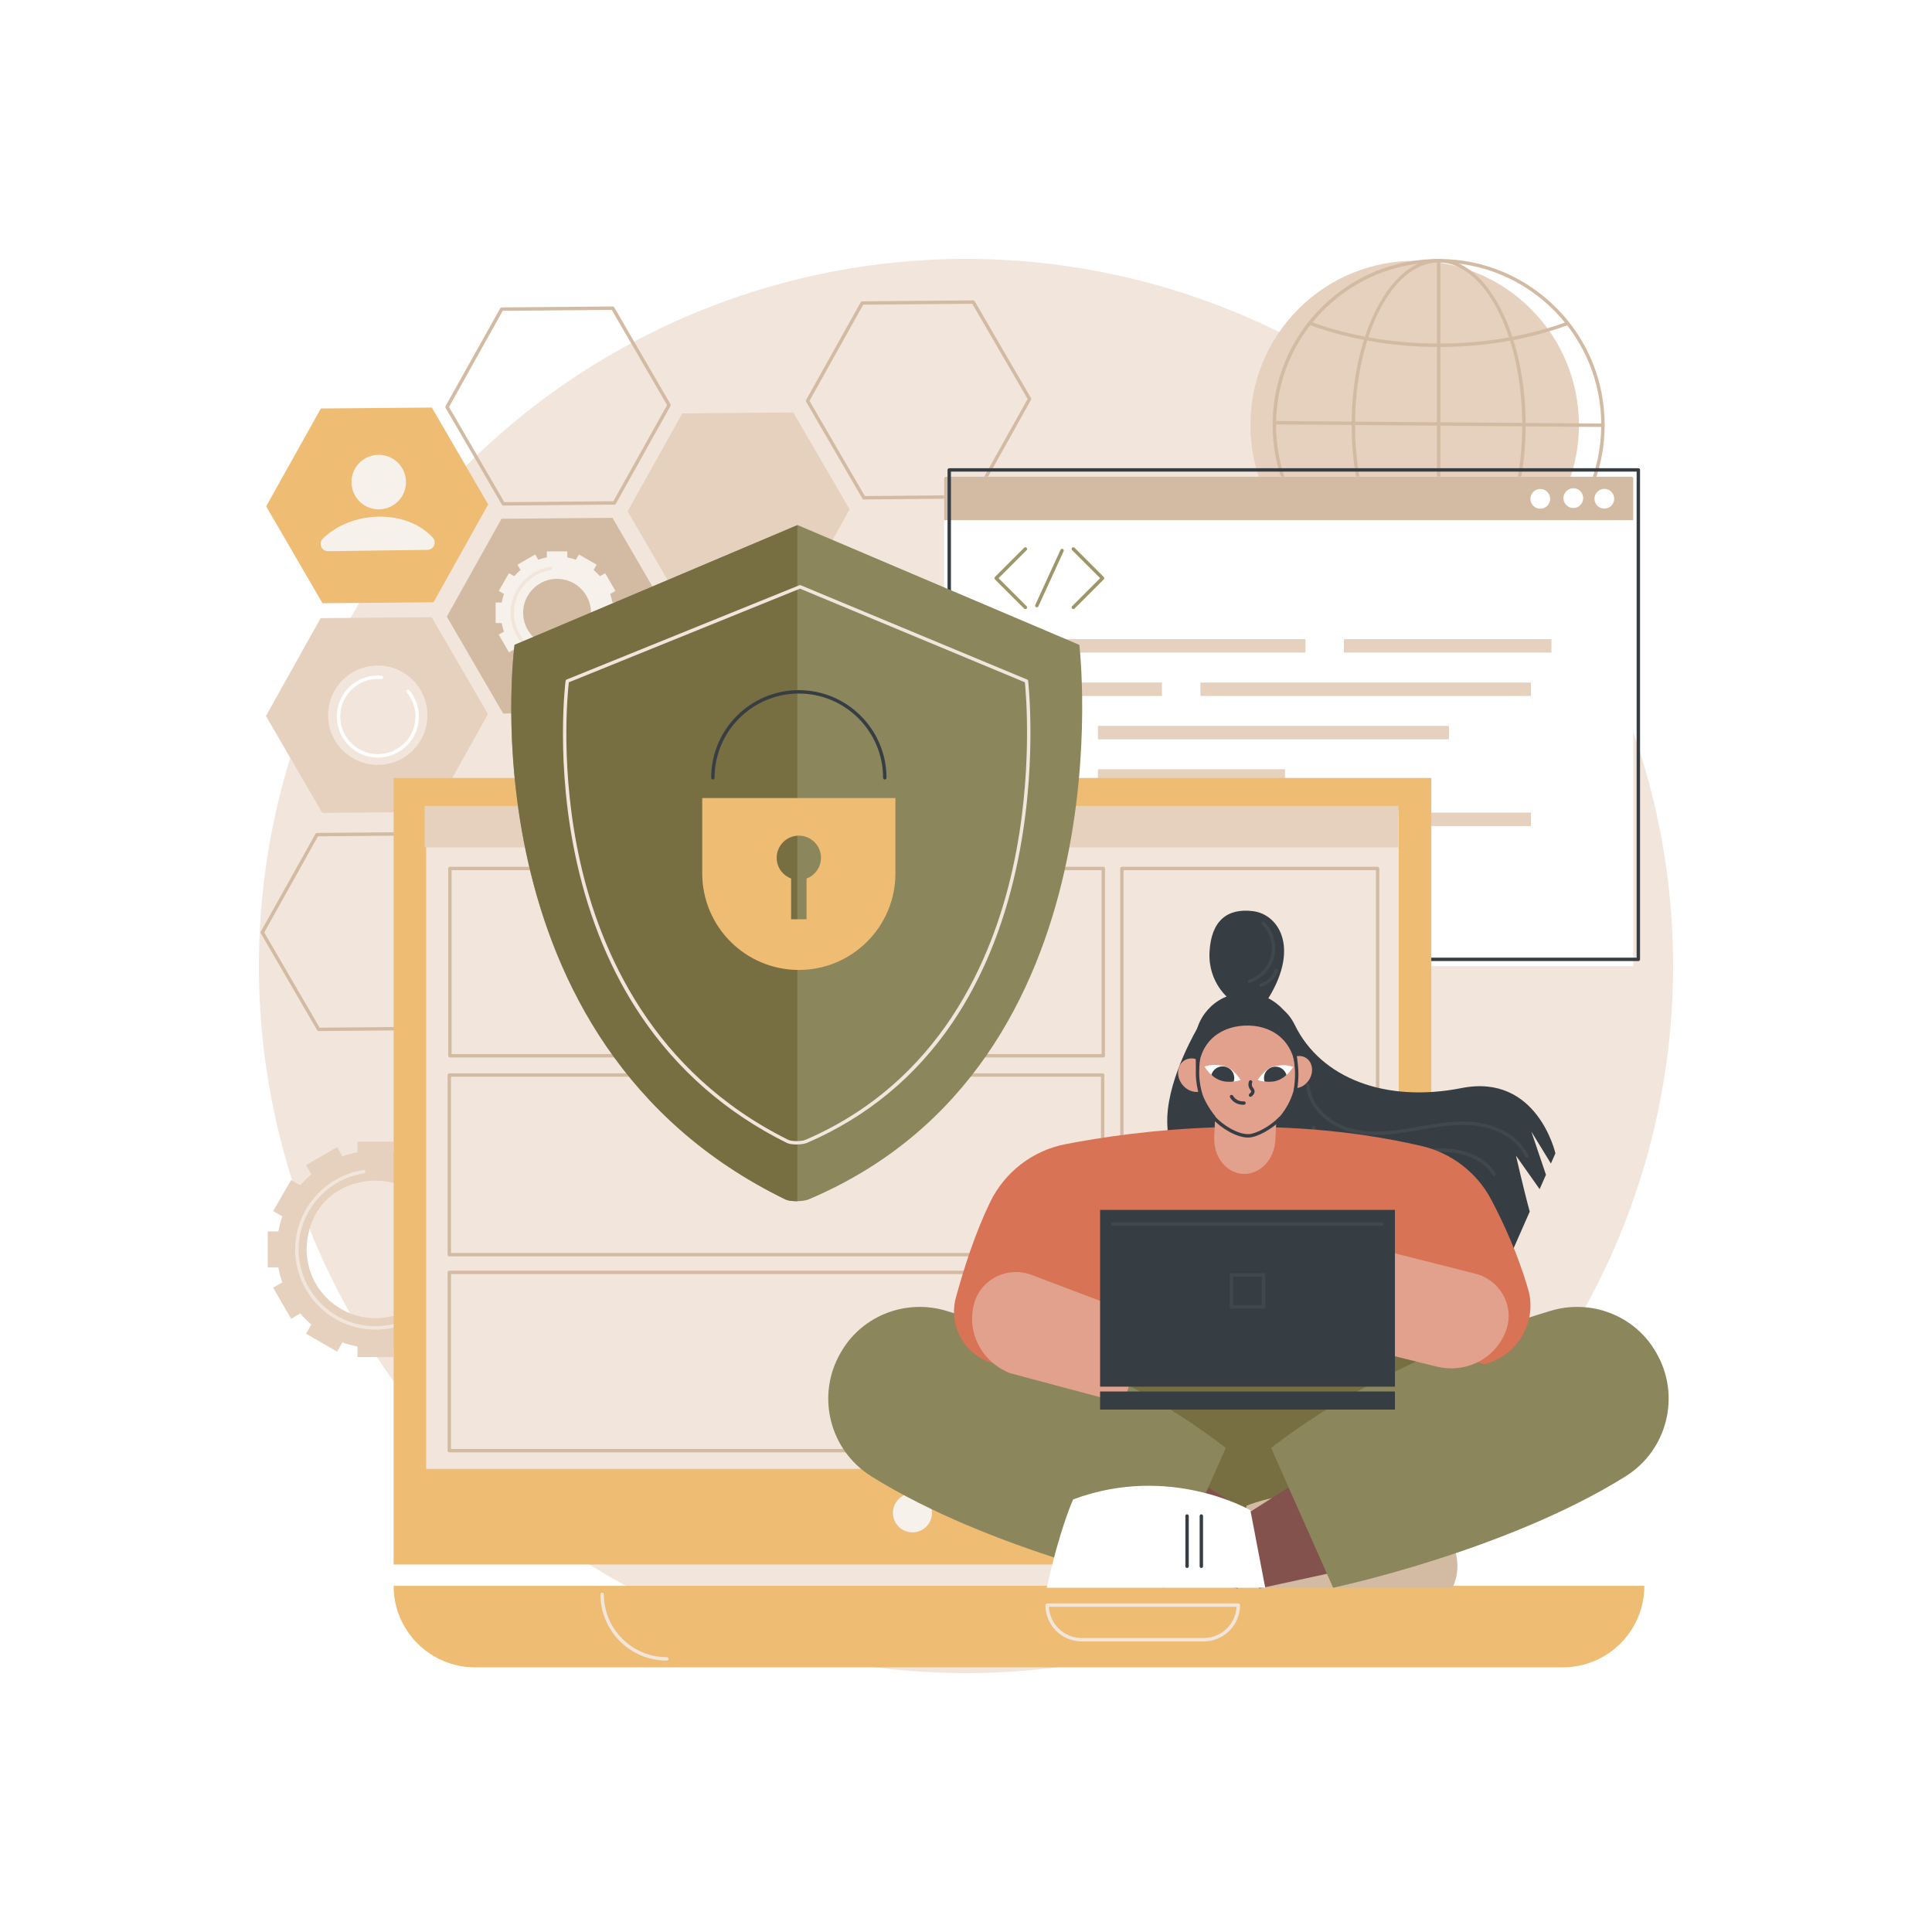 <?xml version="1.0" encoding="utf-8"?>
<!-- Generator: Adobe Illustrator 27.5.0, SVG Export Plug-In . SVG Version: 6.00 Build 0)  -->
<svg version="1.1" xmlns="http://www.w3.org/2000/svg" xmlns:xlink="http://www.w3.org/1999/xlink" x="0px" y="0px"
	 viewBox="0 0 2500 2500" style="enable-background:new 0 0 2500 2500;" xml:space="preserve">
<g id="Background">
	<rect style="fill:#FFFFFF;" width="2500" height="2500"/>
</g>
<g id="Illustration">
	<g id="Privacy_engineering_1_">
		<circle style="fill:#F2E6DC;" cx="1250" cy="1250" r="915"/>
		<g>
			
				<ellipse transform="matrix(0.707 -0.707 0.707 0.707 147.383 1455.645)" style="fill:#E6D0BE;" cx="1830.811" cy="549.915" rx="212.593" ry="212.593"/>
			<g>
				<path style="fill:#D3BBA3;" d="M1861.639,764.713c-0.426,0-0.844-0.002-1.272-0.004
					c-57.375-0.331-111.184-22.984-151.521-63.786c-40.335-40.803-62.366-94.871-62.036-152.245
					c0.329-57.373,22.983-111.184,63.787-151.52c40.499-40.036,94.075-62.041,150.972-62.041c0.426,0,0.844,0.001,1.272,0.004
					c57.373,0.33,111.184,22.983,151.519,63.786c40.337,40.803,62.368,94.871,62.039,152.244l-2.205-0.013l2.205,0.013
					c-0.33,57.374-22.983,111.184-63.787,151.52C1972.113,742.707,1918.536,764.713,1861.639,764.713z M1861.568,339.527
					c-55.732,0-108.202,21.551-147.872,60.767c-39.967,39.508-62.155,92.214-62.478,148.41
					c-0.323,56.196,21.256,109.154,60.764,149.119c39.508,39.965,92.213,62.153,148.41,62.477
					c56.305,0.351,109.154-21.257,149.118-60.764c39.967-39.508,62.155-92.214,62.478-148.409
					c0.323-56.195-21.256-109.154-60.764-149.119s-92.215-62.153-148.41-62.477C1862.399,339.528,1861.984,339.527,1861.568,339.527
					z"/>
				<path style="fill:#D3BBA3;" d="M1861.975,448.996c-59.201,0-117.398-9.97-168.298-28.833c-1.141-0.423-1.725-1.692-1.3-2.833
					c0.424-1.141,1.686-1.725,2.834-1.301c50.414,18.683,108.081,28.558,166.765,28.558c58.234,0,115.516-9.733,165.654-28.147
					c1.139-0.42,2.409,0.167,2.829,1.31c0.42,1.143-0.166,2.41-1.309,2.83C1978.529,439.169,1920.722,448.996,1861.975,448.996z"/>
				<path style="fill:#D3BBA3;" d="M1692.497,680.996c-0.891,0-1.731-0.545-2.063-1.429c-0.431-1.14,0.146-2.411,1.285-2.84
					c51.391-19.341,110.265-29.564,170.256-29.564c59.67,0,118.268,10.119,169.459,29.264c1.139,0.427,1.718,1.697,1.292,2.837
					c-0.426,1.141-1.684,1.721-2.838,1.293c-50.702-18.962-108.766-28.984-167.913-28.984c-59.466,0-117.803,10.125-168.701,29.281
					C1693.018,680.95,1692.755,680.996,1692.497,680.996z"/>
				<path style="fill:#D3BBA3;" d="M1861.605,764.713c-62.077,0-112.581-96.358-112.581-214.798
					c0-118.44,50.504-214.797,112.581-214.797c62.077,0,112.579,96.358,112.579,214.797
					C1974.184,668.355,1923.682,764.713,1861.605,764.713z M1861.605,339.528c-59.646,0-108.172,94.38-108.172,210.388
					c0,116.008,48.525,210.388,108.172,210.388c59.644,0,108.17-94.38,108.17-210.388
					C1969.774,433.907,1921.249,339.528,1861.605,339.528z"/>
				<path style="fill:#D3BBA3;" d="M1861.605,764.43c-1.219,0-2.205-0.987-2.205-2.205v-424.45c0-1.218,0.986-2.205,2.205-2.205
					c1.219,0,2.205,0.987,2.205,2.205v424.45C1863.81,763.443,1862.823,764.43,1861.605,764.43z"/>
				<path style="fill:#D3BBA3;" d="M2074.243,552.486c-0.007,0-0.011,0-0.017,0l-425.358-3.316
					c-1.219-0.009-2.196-1.005-2.188-2.222c0.009-1.212,0.995-2.188,2.205-2.188c0.006,0,0.011,0,0.017,0l425.358,3.316
					c1.219,0.01,2.196,1.005,2.188,2.222C2076.439,551.51,2075.453,552.486,2074.243,552.486z"/>
			</g>
		</g>
		<g>
			<g>
				<path style="fill:#E6D0BE;" d="M625.158,1593.468h-13.727c-1.229-6.691-2.982-13.198-5.21-19.481l11.879-6.859l-23.227-40.232h0
					l-11.906,6.874c-4.37-5.115-9.135-9.88-14.25-14.25l6.874-11.906l-40.232-23.228h0l-6.858,11.88
					c-6.283-2.228-12.79-3.981-19.481-5.211v-13.727h-46.455h0v13.727c-6.691,1.229-13.198,2.982-19.481,5.211l-6.858-11.88v0
					l-40.232,23.228l6.874,11.906c-5.115,4.369-9.88,9.134-14.25,14.25l-11.907-6.874h0l-23.227,40.232l0,0l11.879,6.859
					c-2.228,6.283-3.981,12.79-5.21,19.481h-13.727v0v46.455h13.727c1.229,6.691,2.982,13.198,5.21,19.481l-11.879,6.859v0
					l23.227,40.232h0l11.907-6.874c4.369,5.115,9.134,9.88,14.25,14.25l-6.874,11.906l40.232,23.228l0,0l6.858-11.88
					c6.283,2.228,12.79,3.981,19.481,5.21v13.727l0,0h46.455v-13.727c6.691-1.229,13.198-2.982,19.481-5.21l6.858,11.88h0
					l40.232-23.228l-6.874-11.906c5.115-4.369,9.88-9.135,14.25-14.25l11.906,6.874h0l23.227-40.232v0l-11.879-6.859
					c2.228-6.283,3.981-12.79,5.21-19.481h13.727V1593.468z M568.342,1651.124c-8.372,22.145-25.981,39.754-48.127,48.125
					c-75.244,28.443-145.422-41.737-116.977-116.981c8.372-22.145,25.982-39.754,48.127-48.126
					C526.61,1505.699,596.789,1575.879,568.342,1651.124z"/>
			</g>
			<path style="fill:#F2E6DC;" d="M485.791,1720.522c-57.25,0-103.827-46.576-103.827-103.827c0-50.974,37.952-95.113,88.281-102.67
				c1.197-0.183,2.327,0.648,2.507,1.853c0.181,1.204-0.648,2.327-1.853,2.508c-48.187,7.236-84.526,49.5-84.526,98.309
				c0,54.819,44.598,99.417,99.417,99.417c45.295,0,84.867-30.579,96.234-74.364c0.305-1.178,1.503-1.883,2.688-1.58
				c1.178,0.306,1.885,1.51,1.579,2.688C574.422,1688.585,533.095,1720.522,485.791,1720.522z"/>
		</g>
		<g>
			<polygon style="fill:#E6D0BE;" points="812.13,661.556 882.881,534.95 1026.526,533.728 1099.421,659.113 1028.67,785.719 
				885.024,786.941 			"/>
			<polygon style="fill:#D3BBA3;" points="578.173,797.899 648.924,671.292 792.569,670.071 865.463,795.455 794.712,922.061 
				651.067,923.283 			"/>
			<polygon style="fill:#E6D0BE;" points="344.151,926.487 414.902,799.881 558.547,798.659 631.442,924.044 560.691,1050.65 
				417.045,1051.872 			"/>
			<polygon style="fill:#EFBC73;" points="344.431,655.191 415.182,528.585 558.827,527.363 631.721,652.748 560.97,779.354 
				417.325,780.576 			"/>
			<path style="fill:#D3BBA3;" d="M651.349,654.195c-0.785,0-1.512-0.417-1.907-1.097l-72.895-125.384
				c-0.391-0.673-0.398-1.503-0.018-2.184l70.751-126.606c0.387-0.691,1.114-1.123,1.907-1.129l143.645-1.222
				c0.711,0.003,1.527,0.412,1.925,1.097l72.895,125.384c0.391,0.673,0.398,1.504,0.018,2.184l-70.751,126.606
				c-0.386,0.691-1.114,1.123-1.907,1.129l-143.645,1.222C651.361,654.195,651.355,654.195,651.349,654.195z M580.991,526.584
				l71.619,123.19l141.084-1.2l69.513-124.391l-71.619-123.19l-141.084,1.2L580.991,526.584z"/>
			<path style="fill:#D3BBA3;" d="M1117.854,646.296c-0.785,0-1.511-0.417-1.907-1.097l-72.895-125.385
				c-0.391-0.673-0.398-1.504-0.018-2.184l70.751-126.606c0.387-0.691,1.114-1.123,1.907-1.129l143.644-1.222
				c0.82,0.017,1.529,0.412,1.925,1.097l72.895,125.385c0.392,0.673,0.398,1.503,0.019,2.183l-70.75,126.606
				c-0.388,0.692-1.113,1.123-1.906,1.129l-143.647,1.222C1117.867,646.296,1117.86,646.296,1117.854,646.296z M1047.497,518.685
				l71.619,123.19l141.083-1.2l69.512-124.391l-71.618-123.19l-141.084,1.2L1047.497,518.685z"/>
			<path style="fill:#D3BBA3;" d="M412.312,1334.2c-0.785,0-1.511-0.417-1.907-1.096l-72.895-125.384
				c-0.391-0.674-0.398-1.504-0.018-2.184l70.751-126.606c0.387-0.692,1.114-1.122,1.907-1.129l143.645-1.221
				c0.005,0,0.012,0,0.018,0c0.785,0,1.512,0.417,1.907,1.096l72.895,125.384c0.391,0.674,0.398,1.504,0.018,2.184l-70.751,126.606
				c-0.386,0.692-1.114,1.122-1.907,1.129L412.33,1334.2C412.325,1334.2,412.318,1334.2,412.312,1334.2z M341.955,1206.589
				l71.619,123.19l141.084-1.2l69.513-124.391l-71.619-123.19l-141.084,1.2L341.955,1206.589z"/>
			<g>
				<g>
					<path style="fill:#F7F1EB;" d="M800.347,779.691h-7.831c-0.701-3.817-1.701-7.529-2.972-11.113l6.777-3.913l-13.251-22.951
						l-6.792,3.922c-2.493-2.918-5.211-5.636-8.129-8.129l3.922-6.792l-22.951-13.251l-3.913,6.777
						c-3.584-1.271-7.296-2.271-11.113-2.972v-7.831h-26.502v7.831c-3.817,0.701-7.529,1.701-11.113,2.972l-3.912-6.777
						l-22.951,13.251l3.922,6.792c-2.918,2.493-5.636,5.211-8.129,8.129l-6.792-3.922l-13.251,22.951l6.777,3.913
						c-1.271,3.584-2.271,7.296-2.972,11.113h-7.831l0,0v26.502h7.831c0.701,3.817,1.701,7.529,2.972,11.113l-6.777,3.913
						l13.251,22.951l6.792-3.922c2.493,2.918,5.211,5.637,8.129,8.129l-3.922,6.792l22.951,13.251l0,0l3.912-6.777
						c3.584,1.271,7.296,2.271,11.113,2.972v7.831h26.502v-7.831c3.817-0.701,7.529-1.701,11.113-2.972l3.913,6.777h0l22.951-13.251
						l-3.922-6.792c2.918-2.492,5.636-5.211,8.129-8.129l6.792,3.922l13.251-22.951l-6.777-3.913
						c1.271-3.584,2.271-7.296,2.972-11.113h7.831V779.691z M764.736,794.379c-0.734,22.995-19.462,41.723-42.456,42.457
						c-25.391,0.811-46.142-19.94-45.332-45.331c0.734-22.994,19.462-41.723,42.456-42.457
						C744.796,748.237,765.547,768.988,764.736,794.379z"/>
				</g>
				<path style="fill:#F2E6DC;" d="M720.842,853.119c-33.182,0-60.177-26.996-60.177-60.177c0-29.544,21.998-55.126,51.168-59.507
					c1.193-0.18,2.326,0.648,2.507,1.853c0.181,1.204-0.648,2.327-1.853,2.508c-27.029,4.059-47.413,27.766-47.413,55.146
					c0,30.75,25.017,55.768,55.767,55.768c25.408,0,47.607-17.153,53.983-41.713c0.306-1.178,1.506-1.884,2.688-1.58
					c1.178,0.306,1.886,1.51,1.579,2.688C772.212,834.608,748.259,853.119,720.842,853.119z"/>
			</g>
			<g>
				<circle style="fill:#F7F1EB;" cx="490.074" cy="623.825" r="35.277"/>
				<path style="fill:#F7F1EB;" d="M417.601,697.14c37.046-36.666,107.729-39.046,142.293-1.573
					c5.58,6.05,1.442,15.845-6.788,15.955l-128.603,1.707C416.061,713.341,411.6,703.079,417.601,697.14z"/>
			</g>
			
				<ellipse transform="matrix(0.707 -0.707 0.707 0.707 -511.219 616.823)" style="fill:#F2E6DC;" cx="488.962" cy="925.508" rx="64.307" ry="64.307"/>
			<path style="fill:#FFFFFF;" d="M488.965,980.276c-29.275,0-53.093-23.818-53.093-53.093s23.818-53.093,53.093-53.093
				c1.568,0,3.15,0.069,4.7,0.205c1.213,0.106,2.11,1.176,2.004,2.389c-0.105,1.213-1.177,2.111-2.389,2.003
				c-1.423-0.124-2.874-0.188-4.315-0.188c-26.844,0-48.684,21.839-48.684,48.684c0,26.844,21.839,48.684,48.684,48.684
				c26.844,0,48.684-21.839,48.684-48.684c0-11.452-4.054-22.577-11.415-31.325c-0.784-0.932-0.664-2.323,0.267-3.106
				c0.929-0.783,2.321-0.665,3.107,0.268c8.029,9.542,12.451,21.675,12.451,34.164C542.058,956.459,518.24,980.276,488.965,980.276z
				"/>
		</g>
		<g>
			<g>
				
					<rect x="1221.69" y="616.878" transform="matrix(-1 -1.224647e-16 1.224647e-16 -1 3335.072 1867.091)" style="fill:#FFFFFF;" width="891.692" height="633.335"/>
				<path style="fill:#D3BBA3;" d="M1223.91,616.878h887.251c1.226,0,2.22,0.994,2.22,2.221v53.984H1221.69v-53.983
					C1221.69,617.872,1222.684,616.878,1223.91,616.878z"/>
				<path style="fill:#FFFFFF;" d="M2063.227,645.372c0,7.06,5.723,12.783,12.783,12.783s12.783-5.723,12.783-12.783
					c0-7.06-5.723-12.783-12.783-12.783S2063.227,638.312,2063.227,645.372z"/>
				
					<ellipse transform="matrix(0.997 -0.083 0.083 0.997 -46.298 170.024)" style="fill:#FFFFFF;" cx="2034.707" cy="645.372" rx="12.783" ry="12.783"/>
				
					<ellipse transform="matrix(0.707 -0.707 0.707 0.707 127.507 1598.575)" style="fill:#FFFFFF;" cx="1993.404" cy="645.372" rx="12.783" ry="12.783"/>
				<path style="fill:#363E44;" d="M2120.008,1243.593h-891.692c-1.218,0-2.205-0.987-2.205-2.205V608.053
					c0-1.218,0.987-2.205,2.205-2.205h891.692c1.219,0,2.205,0.987,2.205,2.205v633.335
					C2122.213,1242.605,2121.227,1243.593,2120.008,1243.593z M1230.521,1239.183h887.282V610.258h-887.282V1239.183z"/>
			</g>
			<g>
				<rect x="1288.097" y="827.068" style="fill:#E6D0BE;" width="401.169" height="17.369"/>
				<rect x="1739.014" y="827.068" style="fill:#E6D0BE;" width="268.547" height="17.369"/>
				<rect x="1288.097" y="883.186" style="fill:#E6D0BE;" width="215.498" height="17.368"/>
				<rect x="1553.342" y="883.186" style="fill:#E6D0BE;" width="427.694" height="17.368"/>
				<rect x="1288.097" y="1051.539" style="fill:#E6D0BE;" width="215.498" height="17.369"/>
				<rect x="1553.342" y="1051.539" style="fill:#E6D0BE;" width="427.694" height="17.369"/>
				<rect x="1420.72" y="939.304" style="fill:#E6D0BE;" width="454.218" height="17.368"/>
				<rect x="1420.72" y="995.422" style="fill:#E6D0BE;" width="242.022" height="17.368"/>
			</g>
			<g>
				<path style="fill:#9E9569;" d="M1326.854,788.204c-0.564,0-1.128-0.215-1.559-0.646l-37.842-37.842
					c-0.861-0.861-0.861-2.257,0-3.118l37.842-37.843c0.861-0.861,2.256-0.861,3.118,0c0.861,0.861,0.861,2.257,0,3.118
					l-36.283,36.284l36.283,36.283c0.861,0.861,0.861,2.257,0,3.118C1327.983,787.988,1327.418,788.204,1326.854,788.204z"/>
				<path style="fill:#9E9569;" d="M1388.843,788.204c-0.564,0-1.128-0.215-1.559-0.646c-0.861-0.861-0.861-2.257,0-3.118
					l36.283-36.283l-36.283-36.284c-0.861-0.861-0.861-2.257,0-3.118c0.861-0.861,2.256-0.861,3.118,0l37.841,37.843
					c0.861,0.861,0.861,2.257,0,3.118l-37.841,37.842C1389.972,787.988,1389.407,788.204,1388.843,788.204z"/>
				<path style="fill:#9E9569;" d="M1341.655,785.873c-0.306,0-0.618-0.065-0.917-0.201c-1.107-0.508-1.593-1.816-1.085-2.923
					l32.663-71.288c0.506-1.106,1.807-1.594,2.924-1.086c1.107,0.508,1.593,1.816,1.085,2.923l-32.663,71.288
					C1343.291,785.396,1342.49,785.873,1341.655,785.873z"/>
			</g>
		</g>
		<g>
			<g>
				<g>
					
						<rect x="509.337" y="1006.694" transform="matrix(-1 -1.224647e-16 1.224647e-16 -1 2361.456 3031.16)" style="fill:#EFBC73;" width="1342.783" height="1017.773"/>
					
						<rect x="754.778" y="845.509" transform="matrix(-1.836970e-16 1 -1 -1.836970e-16 2655.501 294.044)" style="fill:#F2E6DC;" width="851.9" height="1258.526"/>
					<path style="fill:#F7F1EB;" d="M1155.452,1957.593c0,13.959,11.317,25.276,25.276,25.276c13.96,0,25.276-11.316,25.276-25.276
						c0-13.96-11.316-25.276-25.276-25.276C1166.769,1932.317,1155.452,1943.634,1155.452,1957.593z"/>
				</g>
				<g>
					<path style="fill:#EFBC73;" d="M509.337,2052.059L509.337,2052.059c0,58.253,47.224,105.478,105.477,105.478h1407.484
						c58.254,0,105.477-47.225,105.477-105.478l0,0H509.337z"/>
					<path style="fill:#F2E6DC;" d="M862.781,2148.811c-47.323,0-85.822-38.5-85.822-85.823c0-1.218,0.987-2.205,2.205-2.205
						s2.205,0.987,2.205,2.205c0,44.891,36.522,81.413,81.413,81.413c1.218,0,2.205,0.987,2.205,2.205
						C864.986,2147.824,863.998,2148.811,862.781,2148.811z"/>
					<path style="fill:#F2E6DC;" d="M1557.587,2124.014h-157.789c-25.93,0-47.025-21.095-47.025-47.024
						c0-1.218,0.986-2.205,2.205-2.205h247.428c1.219,0,2.205,0.987,2.205,2.205
						C1604.612,2102.919,1583.518,2124.014,1557.587,2124.014z M1357.24,2079.194c1.152,22.476,19.8,40.41,42.559,40.41h157.789
						c22.759,0,41.407-17.934,42.559-40.41H1357.24z"/>
				</g>
			</g>
			<g>
				<rect x="549.574" y="1042.794" style="fill:#E6D0BE;" width="1260.114" height="53.695"/>
				<path style="fill:#D3BBA3;" d="M1427.654,1368.341H582.178c-1.218,0-2.205-0.987-2.205-2.205v-242.359
					c0-1.218,0.987-2.205,2.205-2.205h845.476c1.219,0,2.205,0.987,2.205,2.205v242.359
					C1429.859,1367.354,1428.872,1368.341,1427.654,1368.341z M584.383,1363.931h841.066v-237.95H584.383V1363.931z"/>
				<path style="fill:#D3BBA3;" d="M1426.87,1625.746H581.395c-1.218,0-2.205-0.987-2.205-2.205v-232.468
					c0-1.218,0.987-2.205,2.205-2.205h845.475c1.219,0,2.205,0.987,2.205,2.205v232.468
					C1429.075,1624.759,1428.089,1625.746,1426.87,1625.746z M583.6,1621.336h841.065v-228.058H583.6V1621.336z"/>
				<path style="fill:#D3BBA3;" d="M1426.87,1879.349H581.395c-1.218,0-2.205-0.987-2.205-2.205v-230.652
					c0-1.218,0.987-2.205,2.205-2.205h845.475c1.219,0,2.205,0.987,2.205,2.205v230.652
					C1429.075,1878.361,1428.089,1879.349,1426.87,1879.349z M583.6,1874.939h841.065v-226.242H583.6V1874.939z"/>
				<path style="fill:#D3BBA3;" d="M1782.64,1880.141H1451.7c-1.219,0-2.205-0.987-2.205-2.205v-754.159
					c0-1.218,0.986-2.205,2.205-2.205h330.94c1.219,0,2.205,0.987,2.205,2.205v754.159
					C1784.845,1879.153,1783.859,1880.141,1782.64,1880.141z M1453.905,1875.731h326.531v-749.749h-326.531V1875.731z"/>
			</g>
		</g>
		<g>
			<g>
				<path style="fill:#363E44;" d="M1510.509,1445.242c2.042-53.594,39.735-116.235,39.735-116.235s91.514-71.647,125.307-2.572
					c33.794,69.075,117.675,100.915,215.694,81.517c98.018-19.398,121.441,84.423,121.441,84.423l-5.822,13.226l-25.263-41.237
					l18.855,55.798l-8.185,18.594l-30.592-43.297c0,0,10.66,46.615,17.805,72.345l-25.449,57.816l-402.389-68.559
					C1551.646,1557.06,1508.047,1509.793,1510.509,1445.242z"/>
				<path style="fill:#40484C;" d="M1975.719,1498.097c-0.823,0-1.611-0.461-1.99-1.252c-12.383-25.815-41.963-37.773-65.518-40.356
					c-23.723-2.604-47.957,1.62-71.398,5.702c-3.329,0.58-6.653,1.159-9.975,1.719c-25.526,4.305-55.09,8.192-82.853-0.236
					c-24.348-7.39-51.606-29.121-53.919-59.372c-0.093-1.214,0.816-2.274,2.03-2.366c1.186-0.095,2.274,0.816,2.366,2.03
					c2.155,28.184,27.845,48.521,50.801,55.489c26.852,8.149,55.809,4.329,80.842,0.107c3.314-0.559,6.63-1.136,9.952-1.715
					c23.747-4.135,48.302-8.409,72.636-5.741c24.731,2.713,55.848,15.39,69.01,42.834c0.528,1.098,0.065,2.415-1.033,2.941
					C1976.363,1498.027,1976.038,1498.097,1975.719,1498.097z"/>
				<path style="fill:#40484C;" d="M1933.32,1522.025c-0.756,0-1.492-0.389-1.903-1.088c-14.603-24.843-47.989-31.959-74.389-30.331
					c-12.809,0.789-25.752,3.107-38.268,5.349c-15.623,2.798-31.78,5.691-47.989,5.692c-0.039,0-0.075,0-0.116,0
					c-28.986-0.025-62.842-12.899-73.132-41.605c-0.411-1.146,0.185-2.408,1.331-2.82c1.15-0.409,2.409,0.185,2.821,1.332
					c9.569,26.689,41.541,38.66,68.985,38.683c0.037,0,0.075,0,0.112,0c15.819,0,31.776-2.858,47.212-5.623
					c12.641-2.264,25.711-4.605,38.774-5.409c35.839-2.213,65.202,9.938,78.463,32.497c0.616,1.05,0.265,2.401-0.784,3.018
					C1934.084,1521.926,1933.698,1522.025,1933.32,1522.025z"/>
			</g>
			<g>
				<polygon style="fill:#776E42;" points="1832.241,1701.06 1843.399,1986.615 1419.757,1986.615 1407.089,1712.39 
					1406.818,1706.53 				"/>
				<g>
					<polygon style="fill:#84524D;" points="1651.223,1980.539 1518.887,1896.198 1471.26,2027.185 1601.398,2055.503 					"/>
					<path style="fill:#D3BBA3;" d="M1879.529,2054.528H1593.77l19.193-106.104c0,0,121.208-52.225,253.696,25.307
						C1866.659,1973.73,1899.315,2013.647,1879.529,2054.528z"/>
					<path style="fill:#363E44;" d="M1676.449,2028.984c-1.219,0-2.205-0.987-2.205-2.205v-65.064c0-1.218,0.986-2.205,2.205-2.205
						c1.219,0,2.205,0.987,2.205,2.205v65.064C1678.654,2027.997,1677.668,2028.984,1676.449,2028.984z"/>
					<path style="fill:#363E44;" d="M1694.917,2028.984c-1.219,0-2.205-0.987-2.205-2.205v-65.064c0-1.218,0.986-2.205,2.205-2.205
						s2.205,0.987,2.205,2.205v65.064C1697.122,2027.997,1696.136,2028.984,1694.917,2028.984z"/>
					<path style="fill:#8B865C;" d="M1586.18,1873.614l-80.274,180.914c0,0-223.237-47.074-378.506-144.209
						c-54.255-33.942-71.762-104.909-39.447-160.148c0.461-0.787,0.926-1.573,1.395-2.358
						c27.618-46.163,83.534-67.075,135.061-51.627C1306.93,1720.927,1460.847,1776.231,1586.18,1873.614z"/>
				</g>
				<g>
					<polygon style="fill:#84524D;" points="1579.756,1980.539 1712.092,1896.198 1759.719,2027.185 1629.581,2055.503 					"/>
					<path style="fill:#FFFFFF;" d="M1354.501,2054.528h282.708l-19.194-100.253c0,0-104.541-60.812-229.379-13.998
						C1388.636,1940.277,1371.999,1975.85,1354.501,2054.528z"/>
					<path style="fill:#363E44;" d="M1554.53,2028.984c-1.219,0-2.205-0.987-2.205-2.205v-65.064c0-1.218,0.986-2.205,2.205-2.205
						s2.205,0.987,2.205,2.205v65.064C1556.735,2027.997,1555.749,2028.984,1554.53,2028.984z"/>
					<path style="fill:#363E44;" d="M1536.062,2028.984c-1.219,0-2.205-0.987-2.205-2.205v-65.064c0-1.218,0.986-2.205,2.205-2.205
						c1.219,0,2.205,0.987,2.205,2.205v65.064C1538.267,2027.997,1537.281,2028.984,1536.062,2028.984z"/>
					<path style="fill:#8B865C;" d="M1644.799,1873.614l80.274,180.914c0,0,223.237-47.074,378.506-144.209
						c54.255-33.942,71.762-104.909,39.447-160.148c-0.461-0.787-0.926-1.573-1.395-2.358
						c-27.618-46.163-83.534-67.075-135.062-51.627C1924.048,1720.927,1770.132,1776.231,1644.799,1873.614z"/>
				</g>
			</g>
			<g>
				<path style="fill:#D87355;" d="M1314.055,1769.442l-22.422-3.933c-40.156-7.044-65.451-47.089-54.745-86.427
					c10.206-37.5,24.933-83.426,44.16-123.185c18.886-39.054,54.975-67.041,97.559-75.319
					c89.783-17.455,272.265-41.338,460.562,2.242c38.78,8.975,71.883,34.264,90.47,69.462
					c15.961,30.225,34.652,70.868,47.688,115.662c12.356,42.457-13.522,86.612-56.45,97.215l-100.26-21.765L1314.055,1769.442z"/>
				<path style="fill:#E2A18D;" d="M1260.574,1686.513c-1.648,5.928-2.645,12.386-2.709,19.375
					c-0.29,31.545,19.842,59.705,49.278,71.048l146.992,39.214l32.001-109.133l-151.279-57.31
					C1304.106,1638.059,1269.382,1654.83,1260.574,1686.513z"/>
				<path style="fill:#E2A18D;" d="M1949.075,1720.963c-2.047,5.802-4.932,11.666-8.885,17.43
					c-17.843,26.015-50.48,37.551-81.103,29.974l-148.14-36.653l41.542-123.235l156.812,39.748
					C1941.178,1656.307,1960.018,1689.953,1949.075,1720.963z"/>
			</g>
			<g>
				<rect x="1423.513" y="1565.593" style="fill:#363E44;" width="381.525" height="228.739"/>
				<rect x="1423.513" y="1800.565" style="fill:#363E44;" width="381.525" height="23.417"/>
				<path style="fill:#40484C;" d="M1635.012,1693.356h-41.474c-1.219,0-2.205-0.987-2.205-2.205v-41.472
					c0-1.218,0.986-2.205,2.205-2.205h41.474c1.219,0,2.205,0.987,2.205,2.205v41.472
					C1637.217,1692.369,1636.231,1693.356,1635.012,1693.356z M1595.743,1688.947h37.064v-37.063h-37.064V1688.947z"/>
				<path style="fill:#40484C;" d="M1788.529,1586.173h-348.508c-1.219,0-2.205-0.987-2.205-2.205c0-1.218,0.986-2.205,2.205-2.205
					h348.508c1.219,0,2.205,0.987,2.205,2.205C1790.734,1585.186,1789.748,1586.173,1788.529,1586.173z"/>
			</g>
			<g>
				<path style="fill:#E2A18D;" d="M1560.715,1379.717c7.509,10.134,6.605,23.53-2.019,29.921
					c-8.625,6.391-21.704,3.357-29.213-6.778c-7.509-10.134-6.605-23.53,2.019-29.921
					C1540.127,1366.549,1553.206,1369.583,1560.715,1379.717z"/>
				<path style="fill:#E2A18D;" d="M1662.712,1377.877c-6.096,10.261-3.958,22.785,4.775,27.973
					c8.733,5.188,20.754,1.075,26.85-9.187c6.095-10.261,3.957-22.785-4.776-27.973
					C1680.829,1363.503,1668.808,1367.616,1662.712,1377.877z"/>
				<path style="fill:#363E44;" d="M1677.071,1346.82c-1.875-36.108-32.666-63.859-68.773-61.984l0,0
					c-36.108,1.875-63.859,32.665-61.984,68.772l2.2,42.375l130.757-6.788L1677.071,1346.82z"/>
				<path style="fill:#E2A18D;" d="M1608.674,1518.999L1608.674,1518.999c-21.852-1.002-38.626-22.304-37.467-47.581l4.246-92.581
					l79.132,3.629l-4.246,92.58C1649.18,1500.323,1630.526,1520.001,1608.674,1518.999z"/>
				<path style="fill:#E2A18D;" d="M1676.648,1386.612c2.076,40.798-29.76,77.991-60.627,83.136
					c-22.659,3.777-63.035-35.938-65.112-76.737c-2.076-40.798,24.388-64.099,59.11-65.866
					C1644.741,1325.377,1674.572,1345.813,1676.648,1386.612z"/>
				<path style="fill:#363E44;" d="M1614.846,1471.982c-14.786,0-35.305-12.326-45.69-24.309c-0.797-0.92-0.698-2.312,0.222-3.109
					c0.919-0.796,2.31-0.7,3.111,0.222c9.803,11.311,30.013,23.437,43.42,22.76c10.057-0.512,27.541-10.277,38.97-21.769
					c0.859-0.862,2.254-0.867,3.118-0.008c0.863,0.858,0.868,2.255,0.009,3.118c-12.297,12.363-30.689,22.493-41.872,23.063
					C1615.709,1471.971,1615.281,1471.982,1614.846,1471.982z"/>
				<path style="fill:#363E44;" d="M1676.288,1412.239c-0.131,0-0.263-0.012-0.396-0.036c-1.199-0.218-1.994-1.366-1.774-2.564
					c1.051-5.789,1.929-15.942,1.574-22.915c-0.209-4.12-0.87-14.359-2.457-20.411c-0.31-1.178,0.394-2.383,1.572-2.692
					c1.173-0.307,2.384,0.395,2.691,1.573c1.693,6.448,2.381,17.047,2.599,21.305c0.336,6.642-0.368,16.929-1.643,23.929
					C1678.262,1411.493,1677.332,1412.239,1676.288,1412.239z"/>
				<path style="fill:#363E44;" d="M1553.365,1417.384c-0.958,0-1.843-0.632-2.119-1.601c-1.858-6.521-3.449-16.051-3.785-22.66
					c-0.336-6.648,0.235-18.829,1.156-24.593c0.192-1.201,1.32-2.026,2.523-1.83c1.204,0.192,2.022,1.323,1.83,2.525
					c-0.868,5.431-1.425,17.379-1.104,23.674c0.321,6.318,1.843,15.434,3.622,21.676c0.334,1.171-0.347,2.391-1.516,2.724
					C1553.77,1417.356,1553.565,1417.384,1553.365,1417.384z"/>
				<g>
					<path style="fill:#FFFFFF;" d="M1662.43,1378.304c-4.22-0.138-11.945,0.861-15.953,2.155
						c-3.853,1.243-7.197,3.516-10.785,7.036c-5.332,4.963-8.173,10.116-8.173,10.116s7.477,2.755,16.507,2.235
						c3.132-0.179,5.341-4.484,8.601-5.704c3.99-1.492,8.525-0.045,11.342-2.469c6.118-5.266,9.377-11.208,9.377-11.208
						S1668.752,1378.786,1662.43,1378.304z"/>
					<g>
						<defs>
							<path id="SVGID_1_" d="M1627.519,1397.611c0,0,13.564,4.995,26.219,0.261c12.655-4.735,19.609-17.406,19.609-17.406
								s-13.564-4.995-26.219-0.261C1634.473,1384.94,1627.519,1397.611,1627.519,1397.611z"/>
						</defs>
						<clipPath id="SVGID_00000106828854225184192660000014917755232333576107_">
							<use xlink:href="#SVGID_1_"  style="overflow:visible;"/>
						</clipPath>
						<path style="clip-path:url(#SVGID_00000106828854225184192660000014917755232333576107_);fill:#363E44;" d="
							M1641.509,1406.961c6.553,4.928,15.861,3.611,20.789-2.942c4.928-6.553,3.611-15.86-2.942-20.789
							c-6.553-4.928-15.861-3.611-20.789,2.943C1633.639,1392.725,1634.956,1402.033,1641.509,1406.961z"/>
					</g>
				</g>
				<g>
					<path style="fill:#FFFFFF;" d="M1569.811,1377.912c4.297-0.14,12.162,0.876,16.242,2.194c3.923,1.265,7.328,3.58,10.981,7.164
						c5.429,5.053,8.322,10.3,8.322,10.3s-7.613,2.805-16.807,2.276c-3.189-0.182-5.438-4.566-8.757-5.807
						c-4.063-1.52-8.68-0.046-11.548-2.514c-6.229-5.362-9.547-11.412-9.547-11.412S1563.373,1378.403,1569.811,1377.912z"/>
					<g>
						<defs>
							<path id="SVGID_00000035492504202269548350000017537257593306822076_" d="M1605.355,1397.569c0,0-13.81,5.086-26.695,0.266
								c-12.885-4.821-19.966-17.723-19.966-17.723s13.81-5.086,26.695-0.266
								C1598.275,1384.668,1605.355,1397.569,1605.355,1397.569z"/>
						</defs>
						<clipPath id="SVGID_00000013881434504973764880000002560902150558532760_">
							<use xlink:href="#SVGID_00000035492504202269548350000017537257593306822076_"  style="overflow:visible;"/>
						</clipPath>
						<path style="clip-path:url(#SVGID_00000013881434504973764880000002560902150558532760_);fill:#363E44;" d="M1591.11,1407.089
							c-6.672,5.018-16.149,3.677-21.166-2.995s-3.676-16.148,2.996-21.166c6.672-5.017,16.148-3.676,21.166,2.996
							C1599.124,1392.595,1597.783,1402.071,1591.11,1407.089z"/>
					</g>
				</g>
				<path style="fill:#363E44;" d="M1618.147,1419.296c-0.661,0-1.316-0.296-1.748-0.86c-0.743-0.965-0.564-2.349,0.401-3.092
					c1.419-1.092,2.209-2.152,2.224-2.987c0.011-0.578-0.349-1.106-1.038-2.066c-0.838-1.165-1.882-2.615-2.341-4.825
					c-0.409-1.974-0.241-4.059,0.504-6.199c0.398-1.149,1.654-1.762,2.806-1.359c1.15,0.4,1.759,1.656,1.359,2.807
					c-0.478,1.375-0.596,2.672-0.349,3.855c0.267,1.292,0.915,2.193,1.6,3.146c0.896,1.243,1.91,2.654,1.869,4.726
					c-0.043,2.263-1.369,4.416-3.943,6.396C1619.088,1419.147,1618.616,1419.296,1618.147,1419.296z"/>
				<path style="fill:#363E44;" d="M1608.365,1429.558c-2.67,0-6.664-0.531-10.568-3.053c-2.478-1.603-4.59-3.814-6.106-6.395
					c-0.616-1.05-0.265-2.401,0.784-3.018c1.051-0.616,2.401-0.266,3.019,0.784c0.816,1.389,2.293,3.371,4.698,4.926
					c3.645,2.355,7.42,2.453,9.34,2.302c1.197-0.093,2.276,0.812,2.371,2.026c0.095,1.214-0.812,2.275-2.026,2.37
					C1609.442,1429.534,1608.933,1429.558,1608.365,1429.558z"/>
				<g>
					<path style="fill:#363E44;" d="M1591.166,1293.008c0,0-28.275-20.851-26.039-61.412s23.245-56.816,56.594-52.523
						c33.349,4.292,62.273,49.136,15.328,119.25L1591.166,1293.008z"/>
					<path style="fill:#40484C;" d="M1616.79,1272.004c-0.928,0-1.791-0.589-2.095-1.518c-0.379-1.157,0.252-2.403,1.408-2.782
						c13.905-4.557,25.086-16.697,28.486-30.927c3.402-14.229-1.083-30.113-11.424-40.465c-0.861-0.861-0.861-2.258,0-3.118
						c0.861-0.86,2.256-0.861,3.118,0.002c11.401,11.412,16.347,28.921,12.596,44.607c-3.749,15.687-16.073,29.069-31.401,34.092
						C1617.249,1271.968,1617.016,1272.004,1616.79,1272.004z"/>
					<path style="fill:#40484C;" d="M1631.922,1277.023c-0.939,0-1.809-0.604-2.104-1.547c-0.364-1.162,0.282-2.399,1.445-2.763
						c8.346-2.612,15.3-9.369,18.153-17.634c0.396-1.151,1.649-1.762,2.803-1.365c1.152,0.397,1.761,1.652,1.365,2.803
						c-3.301,9.563-11.349,17.382-21.004,20.404C1632.362,1276.99,1632.14,1277.023,1631.922,1277.023z"/>
				</g>
			</g>
		</g>
		<g>
			<g>
				<g>
					<path style="fill:#8B865C;" d="M1046.042,1552.129c-6.573,2.774-23.36,3.089-29.711,0
						c-419.793-204.156-350.591-717.68-350.591-717.68l366.18-155.049l364.714,155.049
						C1396.633,834.449,1461.998,1376.568,1046.042,1552.129z"/>
					<path style="fill:#776E42;" d="M1031.723,679.655L665.941,834.449c0,0-69.101,513.524,350.692,717.68
						c3.215,1.564,8.475,2.252,15.09,2.194V679.655z"/>
					<path style="fill:#F2E6DC;" d="M1030.655,1480.951c-4.893,0-9.737-0.635-12.574-2.043
						c-78.191-38.818-141.901-94.427-189.359-165.283c-37.946-56.654-65.634-123.114-82.296-197.535
						c-28.353-126.635-14.706-233.959-14.564-235.028c0.103-0.787,0.622-1.457,1.358-1.755l301.181-122.02
						c0.542-0.218,1.14-0.215,1.675,0.008l293.004,122.02c0.734,0.306,1.249,0.986,1.341,1.777
						c0.133,1.128,12.996,114.342-15.737,243.893c-16.889,76.15-44.63,142.99-82.451,198.664
						c-47.32,69.655-110.62,121.909-188.144,155.31C1041.133,1480.231,1035.865,1480.951,1030.655,1480.951z M1043.215,1476.932
						h0.021H1043.215z M736.08,882.904c-1.437,12.415-11.875,113.871,14.679,232.358c25.998,116.012,93.82,272.588,269.283,359.695
						c4.334,2.153,17.259,2.123,22.301-0.05c173.823-74.891,241.702-232.146,268.035-350.879
						c26.934-121.438,17.124-228.339,15.8-241.146l-290.963-121.17L736.08,882.904z"/>
				</g>
			</g>
			<g>
				<path style="fill:#EFBC73;" d="M908.685,1032.667v97.435c0,69.036,55.964,125,125,125l0,0c69.036,0,125-55.964,125-125v-97.435
					H908.685z M1043.662,1136.805v52.734h-19.956v-52.734c-10.898-4.054-18.676-14.521-18.676-26.832
					c0-15.826,12.829-28.653,28.655-28.653c15.825,0,28.655,12.828,28.655,28.653
					C1062.339,1122.284,1054.561,1132.751,1043.662,1136.805z"/>
				<path style="fill:#363E44;" d="M1144.915,1008.678c-1.218,0-2.205-0.987-2.205-2.205c0-60.117-48.909-109.026-109.026-109.026
					s-109.026,48.909-109.026,109.026c0,1.218-0.987,2.205-2.205,2.205s-2.205-0.987-2.205-2.205
					c0-62.548,50.886-113.435,113.435-113.435c62.549,0,113.435,50.887,113.435,113.435
					C1147.12,1007.691,1146.132,1008.678,1144.915,1008.678z"/>
			</g>
		</g>
	</g>
</g>
</svg>
